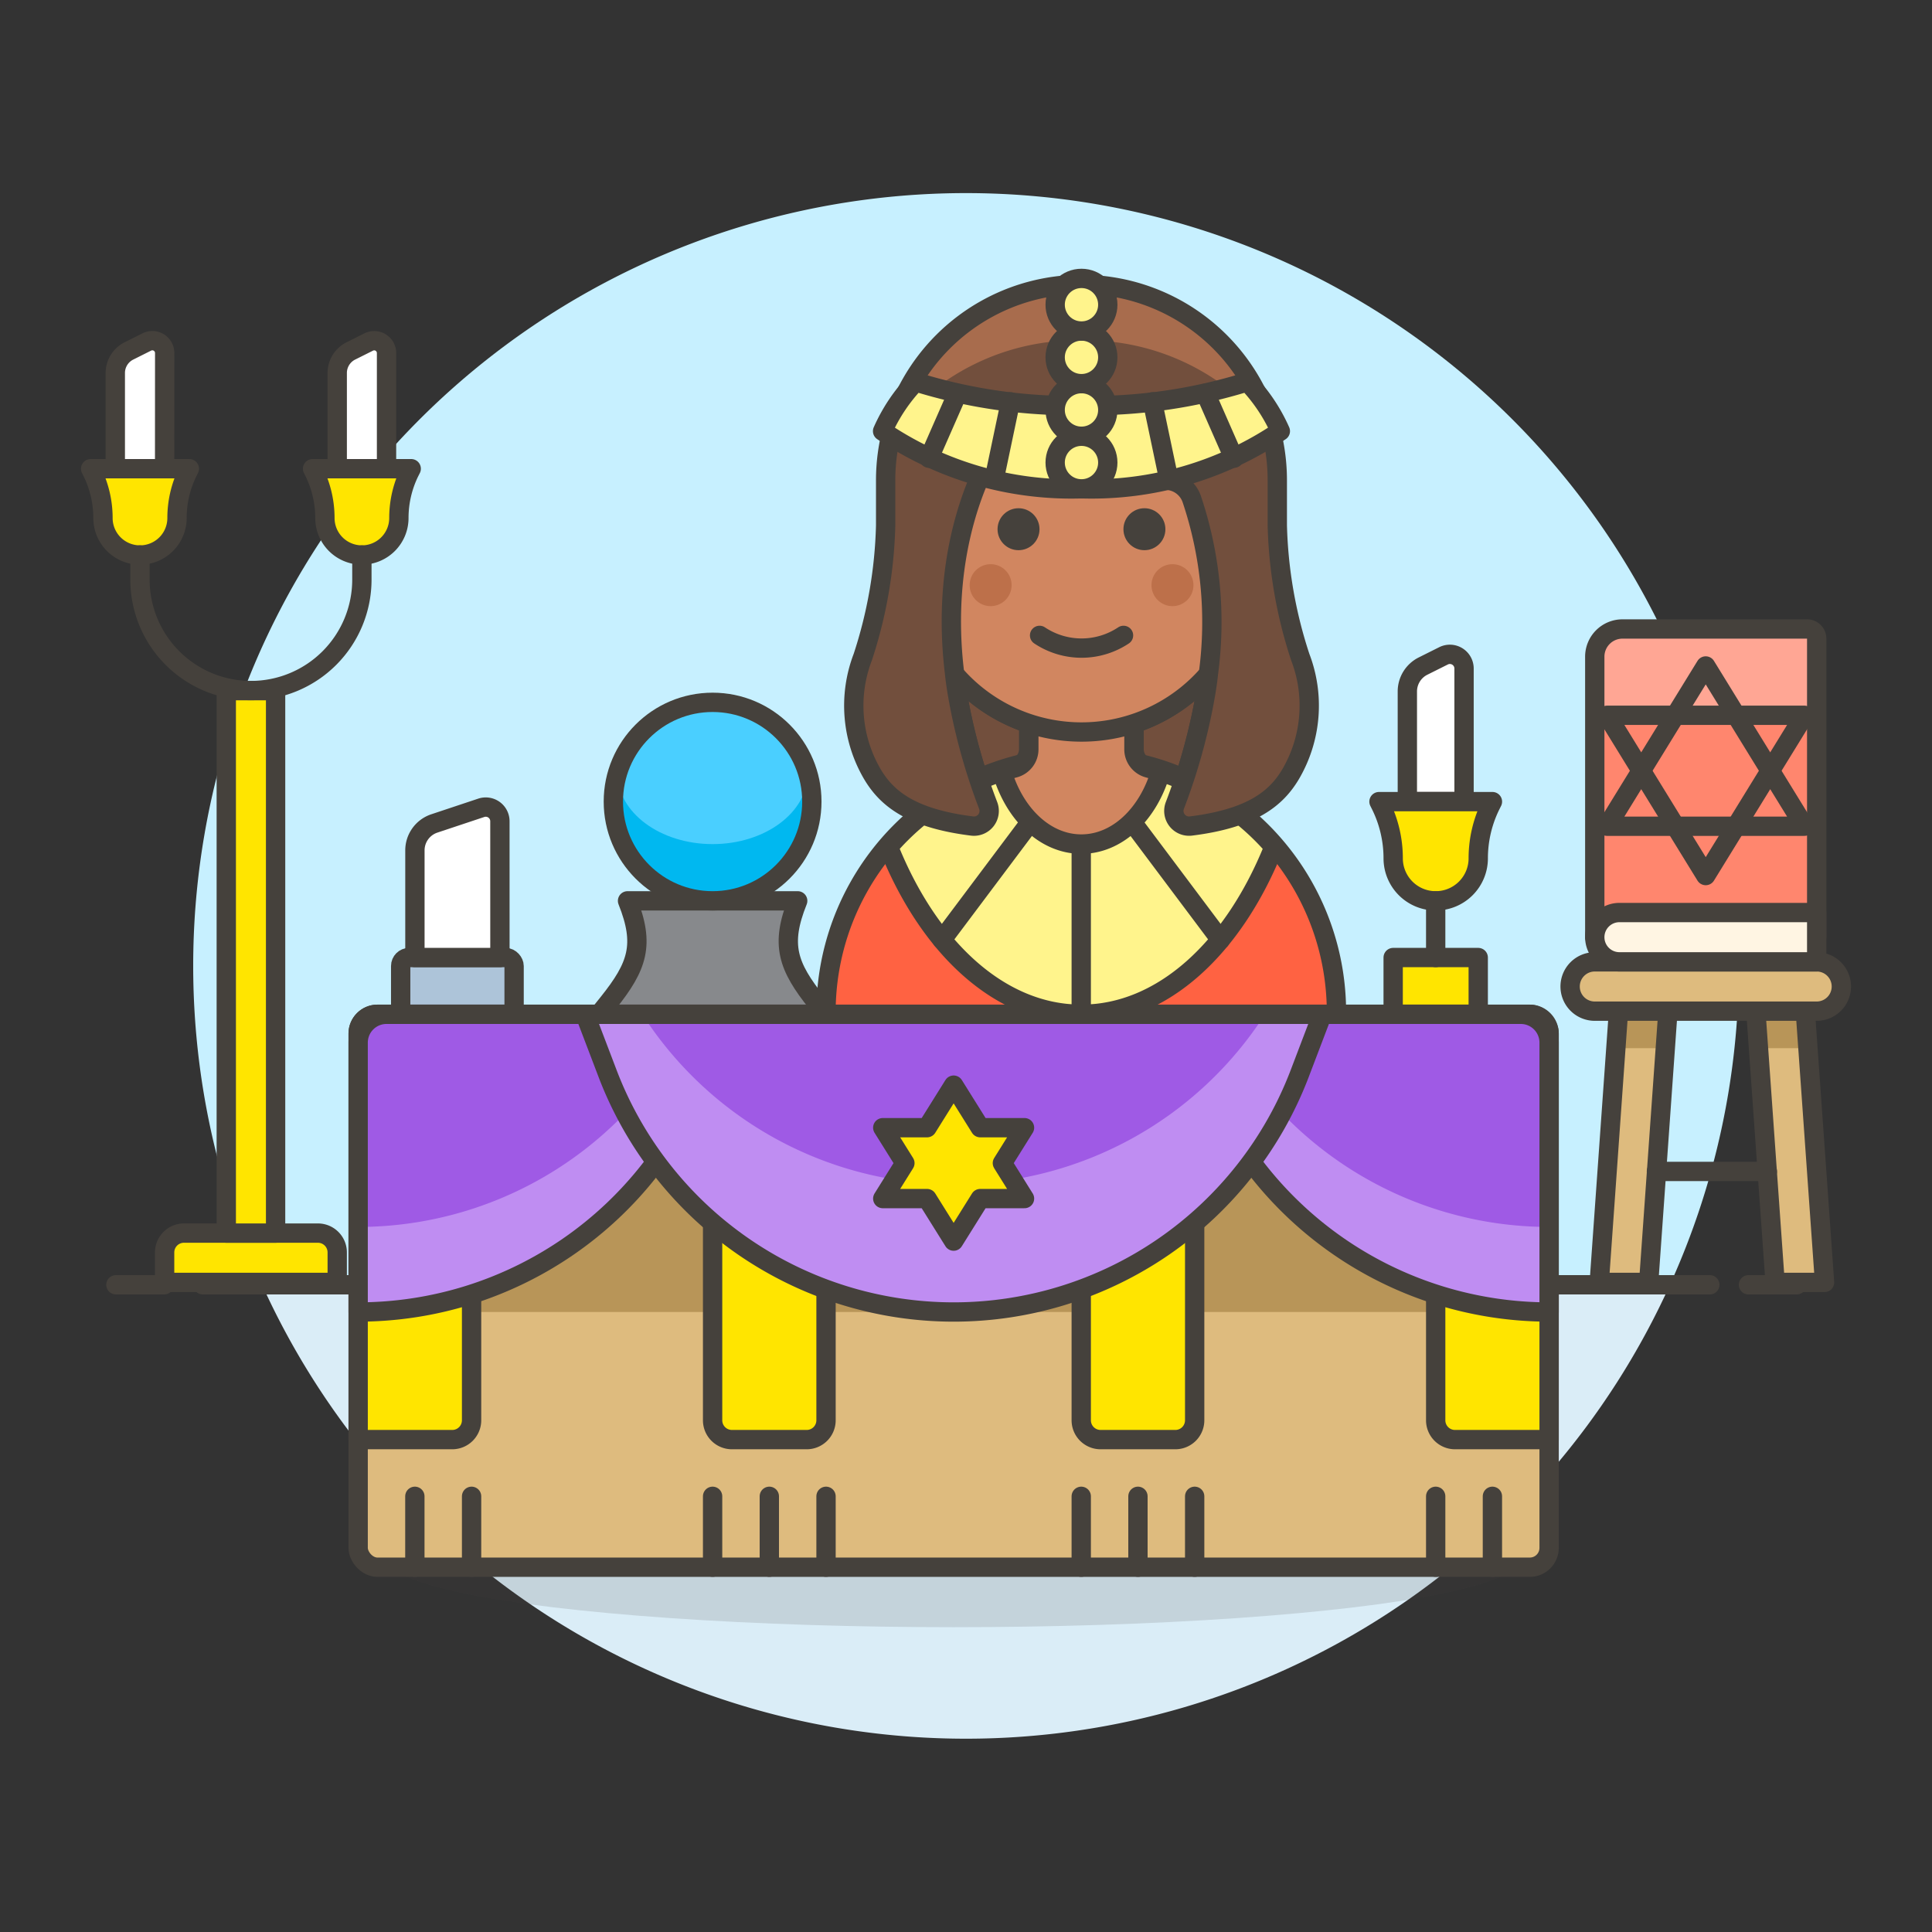 <svg xmlns="http://www.w3.org/2000/svg" viewBox="0 0 100 100"><rect x="0" y="0" width="100" height="100" fill="#333333" stroke="none"/><g class="nc-icon-wrapper"><defs/><path class="a" d="M90 50a40 40 0 1 0-76.436 16.5h72.872A39.844 39.844 0 0 0 90 50z" style="" fill="#c7f0ff"/><path class="b" d="M13.564 66.5a40 40 0 0 0 72.872 0z" style="" fill="#daedf7"/><g><path class="c" d="M10.5 66.5h78" fill="none" stroke="#45413c" stroke-linecap="round" stroke-linejoin="round"/><path class="c" d="M6 66.5h2.5" fill="none" stroke="#45413c" stroke-linecap="round" stroke-linejoin="round"/><path class="c" d="M90.5 66.5H93" fill="none" stroke="#45413c" stroke-linecap="round" stroke-linejoin="round"/></g><g><path class="d" d="M60.812 41.686a30.853 30.853 0 0 0 1.463-5.086 19.67 19.67 0 0 0 .271-1.715 8.685 8.685 0 0 1-13.139 0c.058.554.157 1.134.271 1.715a30.817 30.817 0 0 0 1.463 5.084 13.447 13.447 0 0 1 9.671 0z" stroke="#45413c" stroke-linecap="round" stroke-linejoin="round" fill="#724f3d"/><path class="e" d="M69.174 52.5a13.21 13.21 0 1 0-26.419 0z" stroke="#45413c" stroke-linecap="round" stroke-linejoin="round" fill="#ff6242"/><path class="f" d="M65.938 43.836a13.21 13.21 0 0 0-19.947 0c2.073 5.2 5.764 8.662 9.974 8.662s7.9-3.462 9.973-8.662z" stroke="#45413c" stroke-linecap="round" stroke-linejoin="round" fill="#fff48c"/><path class="c" d="M53.333 42.543l-4.572 6.096" fill="none" stroke="#45413c" stroke-linecap="round" stroke-linejoin="round"/><path class="c" d="M58.596 42.543l4.572 6.096" fill="none" stroke="#45413c" stroke-linecap="round" stroke-linejoin="round"/><path class="c" d="M55.965 43.691v8.798" fill="none" stroke="#45413c" stroke-linecap="round" stroke-linejoin="round"/><ellipse class="g" cx="49.36" cy="80.718" rx="29.289" ry="3.505" fill="#45413c" opacity="0.15"/><path class="h" d="M41.288 46.627h-8.807c.907 2.268.525 3.38-1 5.287l-.467.584h11.741l-.466-.584c-1.526-1.907-1.909-3.019-1-5.287z" stroke="#45413c" stroke-linecap="round" stroke-linejoin="round" fill="#87898c"/><circle class="i" cx="36.884" cy="41.49" r="5.137" style="" fill="#00b8f0"/><ellipse class="j" cx="36.884" cy="40.022" rx="4.924" ry="3.669" style="" fill="#4acfff"/><circle class="c" cx="36.884" cy="41.49" r="5.137" fill="none" stroke="#45413c" stroke-linecap="round" stroke-linejoin="round"/><rect class="k" x="20.739" y="49.562" width="5.871" height="2.935" rx=".439" stroke="#45413c" stroke-linecap="round" stroke-linejoin="round" fill="#adc4d9"/><path class="l" d="M25.876 49.562h-4.4v-5.547a1.468 1.468 0 0 1 1-1.392l2.434-.811a.733.733 0 0 1 .965.7z" stroke="#45413c" stroke-linecap="round" stroke-linejoin="round" fill="#fff"/><path class="m" d="M72.11 49.562h4.403v2.935H72.11z" stroke="#45413c" stroke-linecap="round" stroke-linejoin="round" fill="#ffe500"/><path class="l" d="M75.779 41.49h-2.935v-5.7a1.469 1.469 0 0 1 .811-1.313l1.062-.531a.734.734 0 0 1 1.062.657z" stroke="#45413c" stroke-linecap="round" stroke-linejoin="round" fill="#fff"/><path class="m" d="M74.311 46.627a2.2 2.2 0 0 1-2.2-2.2 6.211 6.211 0 0 0-.658-2.783l-.076-.152h5.871l-.076.152a6.211 6.211 0 0 0-.658 2.783 2.2 2.2 0 0 1-2.203 2.2z" stroke="#45413c" stroke-linecap="round" stroke-linejoin="round" fill="#ffe500"/><path class="l" d="M20.007 24.26h-2.552v-4.954a1.276 1.276 0 0 1 .705-1.142l.924-.462a.638.638 0 0 1 .923.571z" stroke="#45413c" stroke-linecap="round" stroke-linejoin="round" fill="#fff"/><path class="m" d="M18.731 28.727a1.914 1.914 0 0 1-1.914-1.914 5.411 5.411 0 0 0-.572-2.421l-.066-.132h5.105l-.067.132a5.41 5.41 0 0 0-.571 2.421 1.915 1.915 0 0 1-1.915 1.914z" stroke="#45413c" stroke-linecap="round" stroke-linejoin="round" fill="#ffe500"/><path class="l" d="M8.521 24.26H5.968v-4.954a1.275 1.275 0 0 1 .706-1.142L7.6 17.7a.639.639 0 0 1 .924.571z" stroke="#45413c" stroke-linecap="round" stroke-linejoin="round" fill="#fff"/><path class="m" d="M7.245 28.727a1.914 1.914 0 0 1-1.915-1.914 5.411 5.411 0 0 0-.572-2.421l-.066-.132H9.8l-.066.132a5.411 5.411 0 0 0-.572 2.421 1.914 1.914 0 0 1-1.917 1.914z" stroke="#45413c" stroke-linecap="round" stroke-linejoin="round" fill="#ffe500"/><path class="l" d="M74.311 46.627v2.935" stroke="#45413c" stroke-linecap="round" stroke-linejoin="round" fill="#fff"/><path class="m" d="M16.455 63.825H9.521a1 1 0 0 0-1 1v1.552h8.934v-1.552a1 1 0 0 0-1-1z" stroke="#45413c" stroke-linecap="round" stroke-linejoin="round" fill="#ffe500"/><path class="m" d="M11.712 35.747h2.553v28.078h-2.553z" stroke="#45413c" stroke-linecap="round" stroke-linejoin="round" fill="#ffe500"/><path class="c" d="M18.731 28.727V30a5.744 5.744 0 0 1-5.743 5.744A5.744 5.744 0 0 1 7.245 30v-1.273" fill="none" stroke="#45413c" stroke-linecap="round" stroke-linejoin="round"/><path class="n" d="M85.336 66.377l1.038-14.634-2.546-.18-1.051 14.814h2.559z" style="" fill="#debb7e"/><path class="o" d="M83.637 54.253h2.559l.178-2.51-2.546-.18-.191 2.69z" style="" fill="#b89558"/><path class="c" d="M85.336 66.377l1.038-14.634-2.546-.18-1.051 14.814h2.559z" fill="none" stroke="#45413c" stroke-linecap="round" stroke-linejoin="round"/><path class="n" d="M91.879 66.377l-1.038-14.634 2.546-.18 1.051 14.814h-2.559z" style="" fill="#debb7e"/><path class="o" d="M93.578 54.253h-2.559l-.178-2.51 2.546-.18.191 2.69z" style="" fill="#b89558"/><path class="c" d="M91.879 66.377l-1.038-14.634 2.546-.18 1.051 14.814h-2.559z" fill="none" stroke="#45413c" stroke-linecap="round" stroke-linejoin="round"/><path class="l" d="M85.736 60.634h5.743" stroke="#45413c" stroke-linecap="round" stroke-linejoin="round" fill="#fff"/><path class="p" d="M94.032 52.338H82.545a1.276 1.276 0 0 1-1.276-1.276 1.276 1.276 0 0 1 1.276-1.277h11.487a1.276 1.276 0 0 1 1.276 1.277 1.276 1.276 0 0 1-1.276 1.276z" stroke="#45413c" stroke-linecap="round" stroke-linejoin="round" fill="#debb7e"/><path class="q" d="M93.532 32.556h-9.553a1.434 1.434 0 0 0-1.434 1.433v14.52h11.487V33.056a.5.5 0 0 0-.5-.5z" style="" fill="#ffa694"/><path class="r" d="M94.032 37.023H83.979a1.434 1.434 0 0 0-1.434 1.433v10.053h11.487z" style="" fill="#ff866e"/><path class="c" d="M93.532 32.556h-9.553a1.434 1.434 0 0 0-1.434 1.433v14.52h11.487V33.056a.5.5 0 0 0-.5-.5z" fill="none" stroke="#45413c" stroke-linecap="round" stroke-linejoin="round"/><path class="c" d="M88.288 34.47l-5.105 8.296h10.211l-5.106-8.296z" fill="none" stroke="#45413c" stroke-linecap="round" stroke-linejoin="round"/><path class="c" d="M83.183 37.023h10.211l-5.106 8.296-5.105-8.296z" fill="none" stroke="#45413c" stroke-linecap="round" stroke-linejoin="round"/><path class="s" d="M83.821 47.233h10.211v2.552H83.821a1.276 1.276 0 0 1-1.276-1.276 1.276 1.276 0 0 1 1.276-1.276z" stroke="#45413c" stroke-linecap="round" stroke-linejoin="round" fill="#fff5e3"/><path class="t" d="M59.435 39.75a1 1 0 0 1-.738-.966v-4.048h-5.449v4.047a1 1 0 0 1-.738.964q-.329.088-.648.194c.637 2.194 2.236 3.75 4.107 3.75s3.469-1.556 4.107-3.75a14.147 14.147 0 0 0-.641-.191z" stroke="#45413c" stroke-linecap="round" stroke-linejoin="round" fill="#d18660" stroke-width="1.009px"/><path class="u" d="M66.113 29.2a1.785 1.785 0 0 0-1.448-1.737v-1.157a8.688 8.688 0 0 0-17.376 0v1.159a1.773 1.773 0 0 0 .182 3.511 8.689 8.689 0 0 0 17.011 0 1.794 1.794 0 0 0 1.631-1.776z" stroke="#45413c" stroke-linecap="round" stroke-linejoin="round" fill="#d18660"/><circle class="v" cx="60.687" cy="30.288" r="1.086" style="" fill="#bd704a"/><circle class="v" cx="51.275" cy="30.288" r="1.086" style="" fill="#bd704a"/><path class="c" d="M58.153 32.888a3.915 3.915 0 0 1-4.344 0" fill="none" stroke="#45413c" stroke-linecap="round" stroke-linejoin="round"/><path class="w" d="M55.977 14.722a10.137 10.137 0 0 1 10.136 10.136V27.2a23.628 23.628 0 0 0 1.187 6.809 7.014 7.014 0 0 1-.492 6.053c-.728 1.232-1.965 2.292-5.163 2.692a.787.787 0 0 1-.832-1.07 30.825 30.825 0 0 0 1.462-5.084c.116-.594.218-1.187.275-1.752a19.976 19.976 0 0 0-.866-9.019 1.447 1.447 0 0 0-1.367-.972h-5.393a1.427 1.427 0 0 1-1.342-.9 7.579 7.579 0 0 0-.841-1.6.436.436 0 0 0-.7-.007c-1.25 1.652-3.415 6.1-2.633 12.5.058.565.159 1.158.275 1.752a30.825 30.825 0 0 0 1.462 5.083.787.787 0 0 1-.832 1.07c-3.2-.4-4.435-1.46-5.163-2.692a7.014 7.014 0 0 1-.492-6.053 23.63 23.63 0 0 0 1.183-6.81v-2.34a10.136 10.136 0 0 1 10.136-10.138z" style="" fill="#724f3d"/><path class="x" d="M55.977 17.618a12.023 12.023 0 0 1 9.834 4.782 10.139 10.139 0 0 0-19.669 0 12.023 12.023 0 0 1 9.835-4.782z" style="" fill="#a86c4d"/><path class="c" d="M55.977 14.722a10.137 10.137 0 0 1 10.136 10.136V27.2a23.628 23.628 0 0 0 1.187 6.809 7.014 7.014 0 0 1-.492 6.053c-.728 1.232-1.965 2.292-5.163 2.692a.787.787 0 0 1-.832-1.07 30.825 30.825 0 0 0 1.462-5.084c.116-.594.218-1.187.275-1.752a19.976 19.976 0 0 0-.866-9.019 1.447 1.447 0 0 0-1.367-.972h-5.393a1.427 1.427 0 0 1-1.342-.9 7.579 7.579 0 0 0-.841-1.6.436.436 0 0 0-.7-.007c-1.25 1.652-3.415 6.1-2.633 12.5.058.565.159 1.158.275 1.752a30.825 30.825 0 0 0 1.462 5.083.787.787 0 0 1-.832 1.07c-3.2-.4-4.435-1.46-5.163-2.692a7.014 7.014 0 0 1-.492-6.053 23.63 23.63 0 0 0 1.183-6.81v-2.34a10.136 10.136 0 0 1 10.136-10.138z" fill="none" stroke="#45413c" stroke-linecap="round" stroke-linejoin="round"/><g><circle class="y" cx="52.719" cy="27.392" r="1.086" style="" fill="#45413c"/><circle class="y" cx="59.235" cy="27.392" r="1.086" style="" fill="#45413c"/></g><path class="f" d="M64.563 19.763a27.221 27.221 0 0 1-8.586 1.228 27.223 27.223 0 0 1-8.587-1.228 8.93 8.93 0 0 0-1.707 2.553A17.449 17.449 0 0 0 55.977 25.3a17.448 17.448 0 0 0 10.293-2.984 8.93 8.93 0 0 0-1.707-2.553z" stroke="#45413c" stroke-linecap="round" stroke-linejoin="round" fill="#fff48c"/><circle class="f" cx="55.977" cy="21.219" r="1.362" stroke="#45413c" stroke-linecap="round" stroke-linejoin="round" fill="#fff48c"/><circle class="f" cx="55.977" cy="23.942" r="1.362" stroke="#45413c" stroke-linecap="round" stroke-linejoin="round" fill="#fff48c"/><circle class="f" cx="55.977" cy="18.496" r="1.362" stroke="#45413c" stroke-linecap="round" stroke-linejoin="round" fill="#fff48c"/><circle class="f" cx="55.977" cy="15.772" r="1.362" stroke="#45413c" stroke-linecap="round" stroke-linejoin="round" fill="#fff48c"/><path class="c" d="M49.559 20.358l-1.475 3.359" fill="none" stroke="#45413c" stroke-linecap="round" stroke-linejoin="round"/><path class="c" d="M52.3 20.798l-.845 4.02" fill="none" stroke="#45413c" stroke-linecap="round" stroke-linejoin="round"/><path class="c" d="M62.394 20.358l1.475 3.359" fill="none" stroke="#45413c" stroke-linecap="round" stroke-linejoin="round"/><path class="c" d="M59.653 20.798l.845 4.02" fill="none" stroke="#45413c" stroke-linecap="round" stroke-linejoin="round"/><g><rect class="n" x="18.538" y="52.498" width="61.644" height="28.621" rx="1" style="" fill="#debb7e"/><path class="o" d="M78.714 52.5H20.006a1.467 1.467 0 0 0-1.468 1.467v15.41a1.468 1.468 0 0 1 1.468-1.468h58.708a1.468 1.468 0 0 1 1.468 1.468V53.965a1.467 1.467 0 0 0-1.468-1.465z" style="" fill="#b89558"/><rect class="c" x="18.538" y="52.498" width="61.644" height="28.621" rx="1" fill="none" stroke="#45413c" stroke-linecap="round" stroke-linejoin="round"/><path class="m" d="M23.409 74.514h-4.871V53.5a1 1 0 0 1 1-1h4.871v21.014a1 1 0 0 1-1 1z" stroke="#45413c" stroke-linecap="round" stroke-linejoin="round" fill="#ffe500"/><path class="m" d="M41.755 74.514h-3.871a1 1 0 0 1-1-1V53.5a1 1 0 0 1 1-1h4.871v21.014a1 1 0 0 1-1 1z" stroke="#45413c" stroke-linecap="round" stroke-linejoin="round" fill="#ffe500"/><path class="c" d="M36.884 81.118v-3.669" fill="none" stroke="#45413c" stroke-linecap="round" stroke-linejoin="round"/><path class="c" d="M42.755 81.118v-3.669" fill="none" stroke="#45413c" stroke-linecap="round" stroke-linejoin="round"/><path class="c" d="M39.82 81.118v-3.669" fill="none" stroke="#45413c" stroke-linecap="round" stroke-linejoin="round"/><path class="c" d="M21.473 81.118v-3.669" fill="none" stroke="#45413c" stroke-linecap="round" stroke-linejoin="round"/><path class="c" d="M24.409 81.118v-3.669" fill="none" stroke="#45413c" stroke-linecap="round" stroke-linejoin="round"/><path class="m" d="M75.311 74.514h4.871V53.5a1 1 0 0 0-1-1h-4.871v21.014a1 1 0 0 0 1 1z" stroke="#45413c" stroke-linecap="round" stroke-linejoin="round" fill="#ffe500"/><path class="m" d="M56.965 74.514h3.871a1 1 0 0 0 1-1V53.5a1 1 0 0 0-1-1h-4.871v21.014a1 1 0 0 0 1 1z" stroke="#45413c" stroke-linecap="round" stroke-linejoin="round" fill="#ffe500"/><path class="c" d="M61.836 81.118v-3.669" fill="none" stroke="#45413c" stroke-linecap="round" stroke-linejoin="round"/><path class="c" d="M55.965 81.118v-3.669" fill="none" stroke="#45413c" stroke-linecap="round" stroke-linejoin="round"/><path class="c" d="M58.9 81.118v-3.669" fill="none" stroke="#45413c" stroke-linecap="round" stroke-linejoin="round"/><path class="c" d="M77.247 81.118v-3.669" fill="none" stroke="#45413c" stroke-linecap="round" stroke-linejoin="round"/><path class="c" d="M74.311 81.118v-3.669" fill="none" stroke="#45413c" stroke-linecap="round" stroke-linejoin="round"/><path class="z" d="M20.006 52.5h17.612l-1.168 3.065a19.168 19.168 0 0 1-17.912 12.344V53.965a1.467 1.467 0 0 1 1.468-1.465z" style="" fill="#bf8df2"/><path class="aa" d="M20.006 52.5h15.875a19.168 19.168 0 0 1-17.343 11.006v-9.541a1.467 1.467 0 0 1 1.468-1.465z" style="" fill="#9f5ae5"/><path class="c" d="M18.538 53.965v13.944A19.168 19.168 0 0 0 36.45 55.565l1.168-3.065H20.006a1.467 1.467 0 0 0-1.468 1.465z" fill="none" stroke="#45413c" stroke-linecap="round" stroke-linejoin="round"/><path class="z" d="M78.715 52.5H61.1l1.168 3.067a19.169 19.169 0 0 0 17.914 12.342V53.965a1.467 1.467 0 0 0-1.467-1.465z" style="" fill="#bf8df2"/><path class="aa" d="M78.715 52.5H62.839a19.168 19.168 0 0 0 17.343 11.006v-9.541a1.467 1.467 0 0 0-1.467-1.465z" style="" fill="#9f5ae5"/><path class="c" d="M78.715 52.5H61.1l1.168 3.067a19.169 19.169 0 0 0 17.914 12.342V53.965a1.467 1.467 0 0 0-1.467-1.465z" fill="none" stroke="#45413c" stroke-linecap="round" stroke-linejoin="round"/><path class="z" d="M49.36 67.909a19.168 19.168 0 0 1-17.912-12.344L30.28 52.5h38.16l-1.168 3.067A19.168 19.168 0 0 1 49.36 67.909z" style="" fill="#bf8df2"/><path class="aa" d="M49.36 61.3a19.159 19.159 0 0 0 16.113-8.8H33.247a19.159 19.159 0 0 0 16.113 8.8z" style="" fill="#9f5ae5"/><path class="c" d="M49.36 67.909a19.168 19.168 0 0 1-17.912-12.344L30.28 52.5h38.16l-1.168 3.067A19.168 19.168 0 0 1 49.36 67.909z" fill="none" stroke="#45413c" stroke-linecap="round" stroke-linejoin="round"/><path class="m" d="M51.883 60.203l1.146-1.834h-2.293l-1.376-2.202-1.376 2.202h-2.293l1.146 1.834-1.146 1.835h2.293l1.376 2.202 1.376-2.202h2.293l-1.146-1.835z" stroke="#45413c" stroke-linecap="round" stroke-linejoin="round" fill="#ffe500"/></g></g></g></svg>